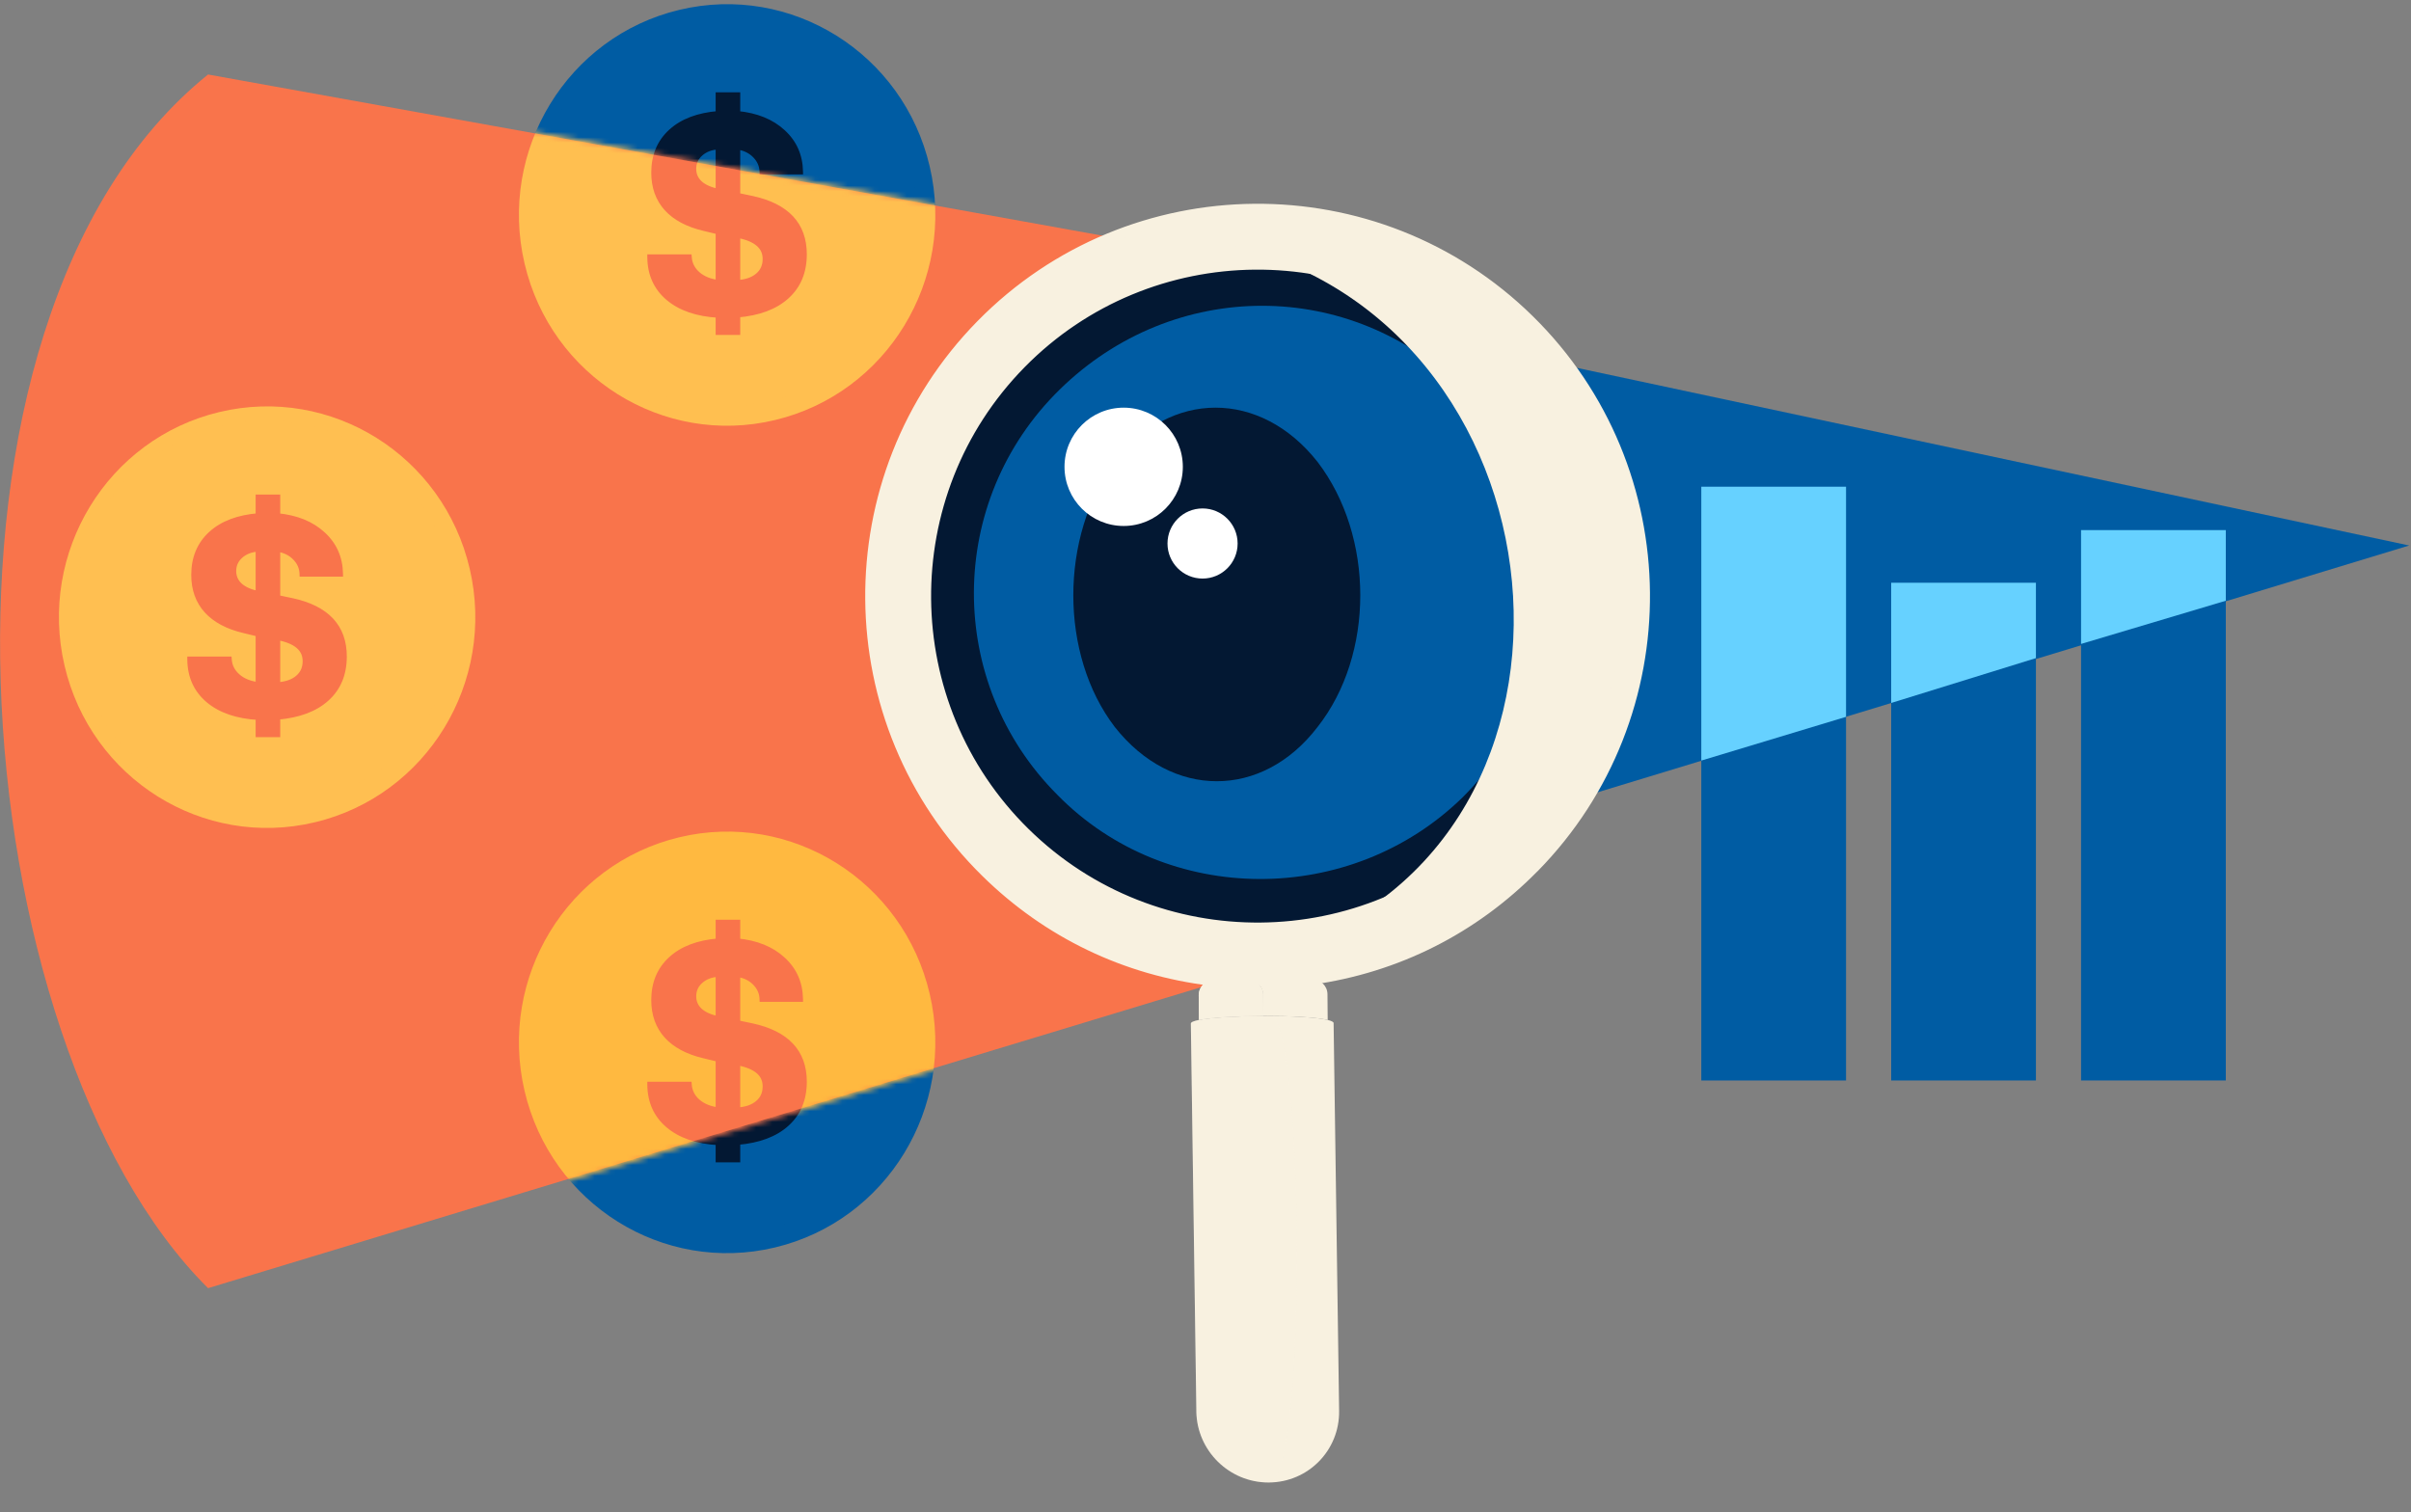 <svg width="448" height="281" viewBox="0 0 448 281" fill="none" xmlns="http://www.w3.org/2000/svg">
<rect x="0" y="0" width="448" height="281" fill="#808080" stroke="none"/>
<path d="M143.997 231.827C164.788 226.859 177.664 205.766 172.757 184.715C167.85 163.664 147.017 150.627 126.227 155.595C105.435 160.564 92.559 181.656 97.466 202.707C102.373 223.758 123.206 236.796 143.997 231.827Z" fill="#005CA3"/>
<path d="M140.326 228.811C159.744 225.62 172.931 207.094 169.778 187.433C166.626 167.771 148.329 154.42 128.911 157.612C109.492 160.803 96.306 179.329 99.458 198.99C102.61 218.651 120.907 232.003 140.326 228.811Z" fill="#005CA3"/>
<path d="M137.029 215.483H133.495V212.288C129.54 212.067 126.435 211.002 124.18 209.093C121.941 207.185 120.814 204.671 120.797 201.553H128.017C128.101 202.814 128.639 203.879 129.633 204.748C130.642 205.617 131.93 206.137 133.495 206.307V196.799L130.844 196.16C127.798 195.444 125.484 194.217 123.902 192.479C122.32 190.724 121.529 188.517 121.529 185.859C121.529 182.724 122.581 180.193 124.685 178.268C126.788 176.342 129.725 175.226 133.495 174.919V171.443H137.029V174.919C140.547 175.26 143.357 176.402 145.461 178.344C147.564 180.27 148.642 182.707 148.692 185.655H141.649C141.615 184.496 141.169 183.482 140.311 182.613C139.453 181.744 138.359 181.216 137.029 181.028V190.128L139.73 190.69C146.176 192.087 149.399 195.529 149.399 201.016C149.399 204.271 148.322 206.869 146.167 208.812C144.03 210.754 140.984 211.896 137.029 212.237V215.483ZM142.229 201.885C142.229 199.568 140.496 198.085 137.029 197.438V206.333C138.662 206.23 139.932 205.787 140.841 205.004C141.767 204.22 142.229 203.18 142.229 201.885ZM128.85 185.143C128.85 186.217 129.245 187.12 130.036 187.853C130.827 188.569 131.98 189.08 133.495 189.386V181.003C132.132 181.071 131.012 181.497 130.137 182.281C129.279 183.048 128.85 184.002 128.85 185.143Z" fill="#031833"/>
<path d="M137.03 215.484V216.007H137.547V215.484H137.03ZM133.496 215.484H132.979V216.007H133.496V215.484ZM133.496 212.289H134.013V211.793L133.525 211.766L133.496 212.289ZM120.798 201.553V201.03H120.278L120.281 201.556L120.798 201.553ZM128.018 201.553L128.534 201.518L128.501 201.03H128.018V201.553ZM129.634 204.748L129.296 205.144L129.299 205.147L129.634 204.748ZM133.496 206.307L133.441 206.828L134.013 206.89V206.307H133.496ZM133.496 196.799H134.013V196.386L133.616 196.29L133.496 196.799ZM130.845 196.16L130.965 195.651L130.962 195.65L130.845 196.16ZM133.496 174.92L133.537 175.442L134.013 175.403V174.92H133.496ZM133.496 171.444V170.92H132.979V171.444H133.496ZM137.03 171.444H137.547V170.92H137.03V171.444ZM137.03 174.92H136.513V175.396L136.981 175.441L137.03 174.92ZM148.693 185.655V186.179H149.219L149.21 185.646L148.693 185.655ZM141.65 185.655L141.133 185.67L141.148 186.179H141.65V185.655ZM137.03 181.029L137.102 180.51L136.513 180.427V181.029H137.03ZM137.03 190.128H136.513V190.555L136.926 190.641L137.03 190.128ZM139.731 190.69L139.84 190.178L139.836 190.178L139.731 190.69ZM137.03 212.237L136.986 211.716L136.513 211.757V212.237H137.03ZM137.03 197.438L137.124 196.923L136.513 196.809V197.438H137.03ZM137.03 206.333H136.513V206.89L137.062 206.856L137.03 206.333ZM140.842 205.004L140.511 204.602L140.507 204.605L140.842 205.004ZM130.038 187.853L129.689 188.239L129.693 188.244L130.038 187.853ZM133.496 189.387L133.395 189.9L134.013 190.025V189.387H133.496ZM133.496 181.003H134.013V180.453L133.471 180.48L133.496 181.003ZM137.03 214.96H133.496V216.007H137.03V214.96ZM134.013 215.484V212.289H132.979V215.484H134.013ZM133.525 211.766C129.643 211.548 126.657 210.506 124.512 208.692L123.848 209.494C126.214 211.496 129.44 212.586 133.468 212.811L133.525 211.766ZM124.512 208.692C122.397 206.888 121.331 204.525 121.315 201.55L120.281 201.556C120.299 204.819 121.487 207.481 123.848 209.494L124.512 208.692ZM120.798 202.077H128.018V201.03H120.798V202.077ZM127.502 201.589C127.596 202.997 128.204 204.189 129.296 205.144L129.972 204.352C129.077 203.569 128.608 202.632 128.534 201.518L127.502 201.589ZM129.299 205.147C130.402 206.096 131.792 206.649 133.441 206.828L133.551 205.787C132.07 205.626 130.885 205.139 129.969 204.349L129.299 205.147ZM134.013 206.307V196.799H132.979V206.307H134.013ZM133.616 196.29L130.965 195.651L130.726 196.669L133.376 197.308L133.616 196.29ZM130.962 195.65C127.984 194.95 125.775 193.763 124.283 192.125L123.521 192.832C125.194 194.67 127.615 195.939 130.729 196.67L130.962 195.65ZM124.283 192.125C122.799 190.478 122.047 188.404 122.047 185.859H121.013C121.013 188.632 121.842 190.969 123.521 192.832L124.283 192.125ZM122.047 185.859C122.047 182.857 123.048 180.473 125.032 178.657L124.339 177.88C122.116 179.914 121.013 182.591 121.013 185.859H122.047ZM125.032 178.657C127.027 176.831 129.843 175.742 133.537 175.442L133.455 174.398C129.609 174.711 126.552 175.855 124.339 177.88L125.032 178.657ZM134.013 174.92V171.444H132.979V174.92H134.013ZM133.496 171.967H137.03V170.92H133.496V171.967ZM136.513 171.444V174.92H137.547V171.444H136.513ZM136.981 175.441C140.414 175.774 143.111 176.882 145.113 178.732L145.81 177.958C143.606 175.922 140.681 174.748 137.079 174.399L136.981 175.441ZM145.113 178.732C147.108 180.557 148.128 182.857 148.176 185.664L149.21 185.646C149.157 182.558 148.023 179.984 145.81 177.958L145.113 178.732ZM148.693 185.132H141.65V186.179H148.693V185.132ZM142.167 185.64C142.129 184.339 141.623 183.201 140.678 182.243L139.947 182.984C140.718 183.764 141.104 184.654 141.133 185.67L142.167 185.64ZM140.678 182.243C139.731 181.285 138.53 180.712 137.102 180.51L136.959 181.547C138.189 181.721 139.176 182.204 139.947 182.984L140.678 182.243ZM136.513 181.029V190.128H137.547V181.029H136.513ZM136.926 190.641L139.627 191.203L139.836 190.178L137.135 189.615L136.926 190.641ZM139.623 191.202C142.784 191.887 145.092 193.061 146.608 194.68C148.114 196.289 148.883 198.385 148.883 201.017H149.917C149.917 198.162 149.075 195.793 147.358 193.96C145.651 192.137 143.125 190.891 139.84 190.178L139.623 191.202ZM148.883 201.017C148.883 204.141 147.856 206.59 145.825 208.421L146.513 209.203C148.79 207.149 149.917 204.402 149.917 201.017H148.883ZM145.825 208.421C143.798 210.264 140.871 211.381 136.986 211.716L137.074 212.759C141.099 212.412 144.265 211.246 146.513 209.203L145.825 208.421ZM136.513 212.237V215.484H137.547V212.237H136.513ZM142.748 201.885C142.748 200.574 142.248 199.478 141.264 198.636C140.301 197.812 138.901 197.255 137.124 196.923L136.937 197.953C138.626 198.269 139.827 198.777 140.597 199.436C141.346 200.076 141.714 200.879 141.714 201.885H142.748ZM136.513 197.438V206.333H137.547V197.438H136.513ZM137.062 206.856C138.766 206.749 140.157 206.283 141.178 205.402L140.507 204.605C139.71 205.293 138.56 205.713 136.998 205.81L137.062 206.856ZM141.174 205.406C142.225 204.516 142.748 203.325 142.748 201.885H141.714C141.714 203.036 141.311 203.925 140.511 204.602L141.174 205.406ZM128.334 185.144C128.334 186.366 128.792 187.409 129.689 188.239L130.387 187.467C129.701 186.832 129.368 186.069 129.368 185.144H128.334ZM129.693 188.244C130.577 189.043 131.828 189.583 133.395 189.9L133.597 188.873C132.135 188.577 131.08 188.094 130.382 187.463L129.693 188.244ZM134.013 189.387V181.003H132.979V189.387H134.013ZM133.471 180.48C132.011 180.553 130.774 181.013 129.796 181.889L130.481 182.674C131.254 181.981 132.255 181.589 133.522 181.526L133.471 180.48ZM129.796 181.889C128.829 182.753 128.334 183.849 128.334 185.144H129.368C129.368 184.155 129.732 183.343 130.481 182.674L129.796 181.889Z" fill="#031833"/>
<path d="M143.997 78.065C164.788 73.097 177.664 52.004 172.757 30.953C167.85 9.902 147.017 -3.136 126.227 1.833C105.435 6.801 92.559 27.894 97.466 48.945C102.373 69.996 123.206 83.033 143.997 78.065Z" fill="#005CA3"/>
<path d="M140.326 75.049C159.744 71.858 172.931 53.332 169.778 33.67C166.626 14.009 148.329 0.658 128.911 3.849C109.492 7.041 96.306 25.567 99.458 45.228C102.61 64.889 120.907 78.24 140.326 75.049Z" fill="#005CA3"/>
<path d="M137.029 61.721H133.495V58.526C129.54 58.304 126.435 57.239 124.18 55.331C121.941 53.422 120.814 50.909 120.797 47.791H128.017C128.101 49.051 128.639 50.117 129.633 50.986C130.642 51.854 131.93 52.374 133.495 52.545V43.036L130.844 42.397C127.798 41.682 125.484 40.455 123.902 38.717C122.32 36.962 121.529 34.755 121.529 32.097C121.529 28.961 122.581 26.431 124.685 24.505C126.788 22.58 129.725 21.464 133.495 21.157V17.681H137.029V21.157C140.547 21.498 143.357 22.639 145.461 24.582C147.564 26.508 148.642 28.944 148.692 31.892H141.649C141.615 30.733 141.169 29.72 140.311 28.851C139.453 27.981 138.359 27.453 137.029 27.266V36.365L139.73 36.928C146.176 38.325 149.399 41.767 149.399 47.254C149.399 50.508 148.322 53.107 146.167 55.049C144.03 56.992 140.984 58.134 137.029 58.474V61.721ZM142.229 48.123C142.229 45.805 140.496 44.323 137.029 43.675V52.57C138.662 52.468 139.932 52.025 140.841 51.241C141.767 50.457 142.229 49.418 142.229 48.123ZM128.85 31.381C128.85 32.454 129.245 33.358 130.036 34.09C130.827 34.806 131.98 35.317 133.495 35.624V27.24C132.132 27.308 131.012 27.734 130.137 28.518C129.279 29.285 128.85 30.239 128.85 31.381Z" fill="#031833"/>
<path d="M137.03 61.721V62.245H137.547V61.721H137.03ZM133.496 61.721H132.979V62.245H133.496V61.721ZM133.496 58.526H134.013V58.031L133.525 58.004L133.496 58.526ZM120.798 47.791V47.267H120.278L120.281 47.794L120.798 47.791ZM128.018 47.791L128.534 47.756L128.501 47.267H128.018V47.791ZM129.634 50.986L129.296 51.382L129.299 51.385L129.634 50.986ZM133.496 52.545L133.441 53.066L134.013 53.128V52.545H133.496ZM133.496 43.037H134.013V42.623L133.616 42.528L133.496 43.037ZM130.845 42.398L130.965 41.889L130.962 41.888L130.845 42.398ZM133.496 21.157L133.537 21.679L134.013 21.641V21.157H133.496ZM133.496 17.681V17.158H132.979V17.681H133.496ZM137.03 17.681H137.547V17.158H137.03V17.681ZM137.03 21.157H136.513V21.633L136.981 21.678L137.03 21.157ZM148.693 31.893V32.416H149.219L149.21 31.884L148.693 31.893ZM141.65 31.893L141.133 31.908L141.148 32.416H141.65V31.893ZM137.03 27.266L137.102 26.748L136.513 26.665V27.266H137.03ZM137.03 36.366H136.513V36.792L136.926 36.879L137.03 36.366ZM139.731 36.928L139.84 36.416L139.836 36.415L139.731 36.928ZM137.03 58.475L136.986 57.953L136.513 57.994V58.475H137.03ZM137.03 43.676L137.124 43.161L136.513 43.047V43.676H137.03ZM137.03 52.571H136.513V53.127L137.062 53.093L137.03 52.571ZM140.842 51.242L140.511 50.84L140.507 50.843L140.842 51.242ZM130.038 34.091L129.689 34.477L129.693 34.481L130.038 34.091ZM133.496 35.624L133.395 36.138L134.013 36.263V35.624H133.496ZM133.496 27.241H134.013V26.691L133.471 26.718L133.496 27.241ZM137.03 61.198H133.496V62.245H137.03V61.198ZM134.013 61.721V58.526H132.979V61.721H134.013ZM133.525 58.004C129.643 57.786 126.657 56.744 124.512 54.929L123.848 55.731C126.214 57.734 129.44 58.823 133.468 59.049L133.525 58.004ZM124.512 54.929C122.397 53.126 121.331 50.762 121.315 47.788L120.281 47.794C120.299 51.056 121.487 53.718 123.848 55.731L124.512 54.929ZM120.798 48.315H128.018V47.267H120.798V48.315ZM127.502 47.826C127.596 49.234 128.204 50.427 129.296 51.382L129.972 50.59C129.077 49.807 128.608 48.869 128.534 47.756L127.502 47.826ZM129.299 51.385C130.402 52.334 131.792 52.886 133.441 53.066L133.551 52.025C132.07 51.863 130.885 51.376 129.969 50.587L129.299 51.385ZM134.013 52.545V43.037H132.979V52.545H134.013ZM133.616 42.528L130.965 41.889L130.726 42.907L133.376 43.546L133.616 42.528ZM130.962 41.888C127.984 41.188 125.775 40.001 124.283 38.362L123.521 39.07C125.194 40.908 127.615 42.176 130.729 42.908L130.962 41.888ZM124.283 38.362C122.799 36.715 122.047 34.642 122.047 32.097H121.013C121.013 34.869 121.842 37.207 123.521 39.07L124.283 38.362ZM122.047 32.097C122.047 29.095 123.048 26.711 125.032 24.894L124.339 24.117C122.116 26.152 121.013 28.829 121.013 32.097H122.047ZM125.032 24.894C127.027 23.068 129.843 21.98 133.537 21.679L133.455 20.636C129.609 20.949 126.552 22.092 124.339 24.117L125.032 24.894ZM134.013 21.157V17.681H132.979V21.157H134.013ZM133.496 18.205H137.03V17.158H133.496V18.205ZM136.513 17.681V21.157H137.547V17.681H136.513ZM136.981 21.678C140.414 22.011 143.111 23.12 145.113 24.969L145.81 24.196C143.606 22.16 140.681 20.985 137.079 20.636L136.981 21.678ZM145.113 24.969C147.108 26.795 148.128 29.094 148.176 31.902L149.21 31.884C149.157 28.795 148.023 26.221 145.81 24.196L145.113 24.969ZM148.693 31.369H141.65V32.416H148.693V31.369ZM142.167 31.877C142.129 30.576 141.623 29.438 140.678 28.481L139.947 29.221C140.718 30.002 141.104 30.891 141.133 31.908L142.167 31.877ZM140.678 28.481C139.731 27.523 138.53 26.949 137.102 26.748L136.959 27.785C138.189 27.958 139.176 28.441 139.947 29.221L140.678 28.481ZM136.513 27.266V36.366H137.547V27.266H136.513ZM136.926 36.879L139.627 37.441L139.836 36.415L137.135 35.853L136.926 36.879ZM139.623 37.44C142.784 38.125 145.092 39.299 146.608 40.918C148.114 42.526 148.883 44.622 148.883 47.254H149.917C149.917 44.399 149.075 42.031 147.358 40.197C145.651 38.374 143.125 37.128 139.84 36.416L139.623 37.44ZM148.883 47.254C148.883 50.379 147.856 52.828 145.825 54.659L146.513 55.441C148.79 53.387 149.917 50.639 149.917 47.254H148.883ZM145.825 54.659C143.798 56.502 140.871 57.619 136.986 57.953L137.074 58.997C141.099 58.65 144.265 57.484 146.513 55.441L145.825 54.659ZM136.513 58.475V61.721H137.547V58.475H136.513ZM142.748 48.123C142.748 46.812 142.248 45.715 141.264 44.873C140.301 44.05 138.901 43.493 137.124 43.161L136.937 44.191C138.626 44.506 139.827 45.014 140.597 45.673C141.346 46.314 141.714 47.117 141.714 48.123H142.748ZM136.513 43.676V52.571H137.547V43.676H136.513ZM137.062 53.093C138.766 52.986 140.157 52.52 141.178 51.64L140.507 50.843C139.71 51.531 138.56 51.95 136.998 52.048L137.062 53.093ZM141.174 51.643C142.225 50.753 142.748 49.563 142.748 48.123H141.714C141.714 49.274 141.311 50.162 140.511 50.84L141.174 51.643ZM128.334 31.382C128.334 32.604 128.792 33.646 129.689 34.477L130.387 33.705C129.701 33.07 129.368 32.306 129.368 31.382H128.334ZM129.693 34.481C130.577 35.281 131.828 35.821 133.395 36.138L133.597 35.111C132.135 34.815 131.08 34.332 130.382 33.7L129.693 34.481ZM134.013 35.624V27.241H132.979V35.624H134.013ZM133.471 26.718C132.011 26.791 130.774 27.251 129.796 28.127L130.481 28.911C131.254 28.219 132.255 27.827 133.522 27.764L133.471 26.718ZM129.796 28.127C128.829 28.991 128.334 30.087 128.334 31.382H129.368C129.368 30.392 129.732 29.58 130.481 28.911L129.796 28.127Z" fill="#031833"/>
<path fill-rule="evenodd" clip-rule="evenodd" d="M229.752 48.283L38.662 13.846C-18.284 59.642 -7.156 193.864 38.662 239.39L229.752 181.464V48.283Z" fill="#F9744B"/>
<mask id="mask0_1539_6731" style="mask-type:alpha" maskUnits="userSpaceOnUse" x="6" y="13" width="225" height="227">
<path fill-rule="evenodd" clip-rule="evenodd" d="M230.85 48.283L39.761 13.846C-6.185 104.484 -2.661 153.671 39.761 239.39L230.85 181.464V48.283Z" fill="#F9744B"/>
</mask>
<g mask="url(#mask0_1539_6731)">
<path d="M143.997 231.829C164.788 226.86 177.664 205.767 172.757 184.716C167.85 163.665 147.018 150.628 126.227 155.596C105.436 160.565 92.559 181.658 97.466 202.709C102.373 223.759 123.206 236.797 143.997 231.829Z" fill="#FFB940"/>
<path d="M140.325 228.812C159.744 225.621 172.93 207.095 169.778 187.434C166.626 167.773 148.329 154.421 128.911 157.613C109.492 160.804 96.305 179.33 99.457 198.991C102.61 218.653 120.907 232.004 140.325 228.812Z" fill="#FFB940"/>
<path d="M137.029 215.484H133.495V212.289C129.54 212.068 126.435 211.003 124.179 209.094C121.941 207.186 120.813 204.672 120.797 201.554H128.017C128.101 202.815 128.639 203.88 129.632 204.749C130.642 205.618 131.929 206.138 133.495 206.308V196.8L130.844 196.161C127.798 195.445 125.484 194.219 123.902 192.48C122.32 190.725 121.529 188.518 121.529 185.86C121.529 182.725 122.581 180.195 124.684 178.269C126.788 176.343 129.725 175.227 133.495 174.921V171.444H137.029V174.921C140.546 175.261 143.357 176.403 145.46 178.346C147.564 180.271 148.641 182.708 148.692 185.656H141.649C141.615 184.497 141.169 183.483 140.311 182.614C139.452 181.745 138.358 181.217 137.029 181.029V190.129L139.73 190.691C146.176 192.089 149.398 195.531 149.398 201.017C149.398 204.272 148.322 206.871 146.167 208.813C144.03 210.756 140.984 211.897 137.029 212.238V215.484ZM142.229 201.886C142.229 199.569 140.496 198.086 137.029 197.439V206.334C138.661 206.232 139.932 205.788 140.841 205.005C141.766 204.221 142.229 203.181 142.229 201.886ZM128.85 185.145C128.85 186.218 129.245 187.121 130.036 187.854C130.827 188.57 131.98 189.081 133.495 189.388V181.004C132.131 181.072 131.012 181.498 130.137 182.282C129.279 183.049 128.85 184.003 128.85 185.145Z" fill="#F9744B"/>
<path d="M137.03 215.485V216.008H137.547V215.485H137.03ZM133.496 215.485H132.979V216.008H133.496V215.485ZM133.496 212.29H134.013V211.794L133.524 211.767L133.496 212.29ZM120.798 201.555V201.031H120.278L120.281 201.557L120.798 201.555ZM128.018 201.555L128.534 201.519L128.501 201.031H128.018V201.555ZM129.634 204.75L129.295 205.146L129.299 205.148L129.634 204.75ZM133.496 206.309L133.441 206.829L134.013 206.892V206.309H133.496ZM133.496 196.8H134.013V196.387L133.616 196.291L133.496 196.8ZM130.845 196.161L130.965 195.652L130.962 195.651L130.845 196.161ZM133.496 174.921L133.537 175.443L134.013 175.404V174.921H133.496ZM133.496 171.445V170.921H132.979V171.445H133.496ZM137.03 171.445H137.547V170.921H137.03V171.445ZM137.03 174.921H136.513V175.397L136.981 175.442L137.03 174.921ZM148.693 185.656V186.18H149.219L149.21 185.647L148.693 185.656ZM141.65 185.656L141.133 185.672L141.148 186.18H141.65V185.656ZM137.03 181.03L137.101 180.511L136.513 180.428V181.03H137.03ZM137.03 190.129H136.513V190.556L136.926 190.642L137.03 190.129ZM139.731 190.692L139.84 190.18L139.835 190.179L139.731 190.692ZM137.03 212.239L136.986 211.717L136.513 211.758V212.239H137.03ZM137.03 197.439L137.124 196.924L136.513 196.811V197.439H137.03ZM137.03 206.334H136.513V206.891L137.062 206.857L137.03 206.334ZM140.842 205.005L140.51 204.603L140.507 204.607L140.842 205.005ZM130.037 187.854L129.688 188.241L129.693 188.245L130.037 187.854ZM133.496 189.388L133.395 189.901L134.013 190.026V189.388H133.496ZM133.496 181.004H134.013V180.454L133.47 180.482L133.496 181.004ZM137.03 214.961H133.496V216.008H137.03V214.961ZM134.013 215.485V212.29H132.979V215.485H134.013ZM133.524 211.767C129.642 211.55 126.657 210.508 124.512 208.693L123.848 209.495C126.214 211.497 129.439 212.587 133.467 212.813L133.524 211.767ZM124.512 208.693C122.397 206.889 121.331 204.526 121.315 201.552L120.281 201.557C120.298 204.82 121.487 207.482 123.848 209.495L124.512 208.693ZM120.798 202.078H128.018V201.031H120.798V202.078ZM127.502 201.59C127.596 202.998 128.204 204.19 129.295 205.146L129.972 204.354C129.077 203.571 128.608 202.633 128.534 201.519L127.502 201.59ZM129.299 205.148C130.401 206.097 131.792 206.65 133.441 206.829L133.551 205.788C132.069 205.627 130.885 205.14 129.968 204.351L129.299 205.148ZM134.013 206.309V196.8H132.979V206.309H134.013ZM133.616 196.291L130.965 195.652L130.725 196.671L133.376 197.309L133.616 196.291ZM130.962 195.651C127.983 194.952 125.774 193.765 124.283 192.126L123.521 192.834C125.194 194.671 127.615 195.94 130.728 196.671L130.962 195.651ZM124.283 192.126C122.798 190.479 122.047 188.405 122.047 185.861H121.013C121.013 188.633 121.842 190.97 123.521 192.834L124.283 192.126ZM122.047 185.861C122.047 182.858 123.048 180.474 125.032 178.658L124.339 177.881C122.116 179.916 121.013 182.593 121.013 185.861H122.047ZM125.032 178.658C127.027 176.832 129.843 175.743 133.537 175.443L133.454 174.399C129.609 174.712 126.551 175.856 124.339 177.881L125.032 178.658ZM134.013 174.921V171.445H132.979V174.921H134.013ZM133.496 171.968H137.03V170.921H133.496V171.968ZM136.513 171.445V174.921H137.547V171.445H136.513ZM136.981 175.442C140.414 175.775 143.111 176.883 145.113 178.733L145.81 177.959C143.605 175.923 140.681 174.749 137.079 174.4L136.981 175.442ZM145.113 178.733C147.108 180.558 148.128 182.858 148.176 185.665L149.21 185.647C149.157 182.559 148.023 179.985 145.81 177.959L145.113 178.733ZM148.693 185.133H141.65V186.18H148.693V185.133ZM142.167 185.641C142.129 184.34 141.623 183.202 140.677 182.244L139.946 182.985C140.717 183.766 141.104 184.655 141.133 185.672L142.167 185.641ZM140.677 182.244C139.731 181.286 138.53 180.713 137.101 180.511L136.959 181.548C138.189 181.722 139.176 182.205 139.946 182.985L140.677 182.244ZM136.513 181.03V190.129H137.547V181.03H136.513ZM136.926 190.642L139.627 191.204L139.835 190.179L137.134 189.617L136.926 190.642ZM139.623 191.203C142.784 191.889 145.092 193.062 146.607 194.681C148.114 196.29 148.883 198.386 148.883 201.018H149.917C149.917 198.163 149.075 195.794 147.358 193.961C145.651 192.138 143.124 190.892 139.84 190.18L139.623 191.203ZM148.883 201.018C148.883 204.142 147.855 206.591 145.825 208.423L146.513 209.205C148.79 207.151 149.917 204.403 149.917 201.018H148.883ZM145.825 208.423C143.798 210.265 140.871 211.382 136.986 211.717L137.074 212.76C141.099 212.413 144.265 211.247 146.513 209.205L145.825 208.423ZM136.513 212.239V215.485H137.547V212.239H136.513ZM142.747 201.887C142.747 200.575 142.248 199.479 141.264 198.637C140.301 197.813 138.901 197.257 137.124 196.924L136.936 197.954C138.626 198.27 139.827 198.778 140.597 199.437C141.346 200.078 141.713 200.881 141.713 201.887H142.747ZM136.513 197.439V206.334H137.547V197.439H136.513ZM137.062 206.857C138.765 206.75 140.157 206.284 141.177 205.404L140.507 204.607C139.71 205.294 138.56 205.714 136.998 205.812L137.062 206.857ZM141.174 205.407C142.224 204.517 142.747 203.326 142.747 201.887H141.713C141.713 203.038 141.311 203.926 140.51 204.603L141.174 205.407ZM128.334 185.145C128.334 186.367 128.792 187.41 129.688 188.241L130.386 187.468C129.701 186.833 129.368 186.07 129.368 185.145H128.334ZM129.693 188.245C130.577 189.045 131.828 189.584 133.395 189.901L133.597 188.875C132.134 188.579 131.08 188.095 130.382 187.464L129.693 188.245ZM134.013 189.388V181.004H132.979V189.388H134.013ZM133.47 180.482C132.01 180.555 130.773 181.015 129.796 181.89L130.48 182.675C131.253 181.983 132.255 181.59 133.521 181.527L133.47 180.482ZM129.796 181.89C128.828 182.755 128.334 183.851 128.334 185.145H129.368C129.368 184.156 129.731 183.344 130.48 182.675L129.796 181.89Z" fill="#F9744B"/>
<path d="M143.997 78.065C164.788 73.097 177.664 52.004 172.757 30.953C167.85 9.902 147.018 -3.135 126.227 1.833C105.436 6.801 92.559 27.894 97.466 48.945C102.373 69.996 123.206 83.033 143.997 78.065Z" fill="#FFBF50"/>
<path d="M140.325 75.049C159.744 71.858 172.93 53.332 169.778 33.671C166.626 14.009 148.329 0.658 128.911 3.849C109.492 7.041 96.305 25.567 99.457 45.228C102.61 64.889 120.907 78.24 140.325 75.049Z" fill="#FFBF50"/>
<path d="M137.029 61.721H133.495V58.526C129.54 58.304 126.435 57.239 124.179 55.331C121.941 53.422 120.813 50.909 120.797 47.791H128.017C128.101 49.052 128.639 50.117 129.632 50.986C130.642 51.855 131.929 52.374 133.495 52.545V43.037L130.844 42.397C127.798 41.682 125.484 40.455 123.902 38.717C122.32 36.962 121.529 34.755 121.529 32.097C121.529 28.962 122.581 26.431 124.684 24.506C126.788 22.58 129.725 21.464 133.495 21.157V17.681H137.029V21.157C140.546 21.498 143.357 22.64 145.46 24.582C147.564 26.508 148.641 28.945 148.692 31.892H141.649C141.615 30.734 141.169 29.72 140.311 28.851C139.452 27.982 138.358 27.453 137.029 27.266V36.365L139.73 36.928C146.176 38.325 149.398 41.767 149.398 47.254C149.398 50.509 148.322 53.107 146.167 55.05C144.03 56.992 140.984 58.134 137.029 58.475V61.721ZM142.229 48.123C142.229 45.806 140.496 44.323 137.029 43.675V52.571C138.661 52.468 139.932 52.025 140.841 51.241C141.766 50.458 142.229 49.418 142.229 48.123ZM128.85 31.381C128.85 32.455 129.245 33.358 130.036 34.09C130.827 34.806 131.98 35.318 133.495 35.624V27.24C132.131 27.309 131.012 27.735 130.137 28.518C129.279 29.285 128.85 30.24 128.85 31.381Z" fill="#F9744B"/>
<path d="M137.03 61.721V62.245H137.547V61.721H137.03ZM133.496 61.721H132.979V62.245H133.496V61.721ZM133.496 58.526H134.013V58.031L133.524 58.004L133.496 58.526ZM120.798 47.791V47.268H120.278L120.281 47.794L120.798 47.791ZM128.018 47.791L128.534 47.756L128.501 47.268H128.018V47.791ZM129.634 50.986L129.295 51.382L129.299 51.385L129.634 50.986ZM133.496 52.545L133.441 53.066L134.013 53.128V52.545H133.496ZM133.496 43.037H134.013V42.624L133.616 42.528L133.496 43.037ZM130.845 42.398L130.965 41.889L130.962 41.888L130.845 42.398ZM133.496 21.158L133.537 21.68L134.013 21.641V21.158H133.496ZM133.496 17.681V17.158H132.979V17.681H133.496ZM137.03 17.681H137.547V17.158H137.03V17.681ZM137.03 21.158H136.513V21.634L136.981 21.679L137.03 21.158ZM148.693 31.893V32.416H149.219L149.21 31.884L148.693 31.893ZM141.65 31.893L141.133 31.908L141.148 32.416H141.65V31.893ZM137.03 27.267L137.101 26.748L136.513 26.665V27.267H137.03ZM137.03 36.366H136.513V36.793L136.926 36.879L137.03 36.366ZM139.731 36.928L139.84 36.416L139.835 36.416L139.731 36.928ZM137.03 58.475L136.986 57.954L136.513 57.994V58.475H137.03ZM137.03 43.676L137.124 43.161L136.513 43.047V43.676H137.03ZM137.03 52.571H136.513V53.128L137.062 53.093L137.03 52.571ZM140.842 51.242L140.51 50.84L140.507 50.843L140.842 51.242ZM130.037 34.091L129.688 34.477L129.693 34.481L130.037 34.091ZM133.496 35.625L133.395 36.138L134.013 36.263V35.625H133.496ZM133.496 27.241H134.013V26.691L133.47 26.718L133.496 27.241ZM137.03 61.198H133.496V62.245H137.03V61.198ZM134.013 61.721V58.526H132.979V61.721H134.013ZM133.524 58.004C129.642 57.786 126.657 56.744 124.512 54.93L123.848 55.732C126.214 57.734 129.439 58.824 133.467 59.049L133.524 58.004ZM124.512 54.93C122.397 53.126 121.331 50.763 121.315 47.788L120.281 47.794C120.298 51.057 121.487 53.719 123.848 55.732L124.512 54.93ZM120.798 48.315H128.018V47.268H120.798V48.315ZM127.502 47.827C127.596 49.235 128.204 50.427 129.295 51.382L129.972 50.59C129.077 49.807 128.608 48.87 128.534 47.756L127.502 47.827ZM129.299 51.385C130.401 52.334 131.792 52.886 133.441 53.066L133.551 52.025C132.069 51.864 130.885 51.377 129.968 50.587L129.299 51.385ZM134.013 52.545V43.037H132.979V52.545H134.013ZM133.616 42.528L130.965 41.889L130.725 42.907L133.376 43.546L133.616 42.528ZM130.962 41.888C127.983 41.188 125.774 40.001 124.283 38.363L123.521 39.07C125.194 40.908 127.615 42.176 130.728 42.908L130.962 41.888ZM124.283 38.363C122.798 36.716 122.047 34.642 122.047 32.097H121.013C121.013 34.869 121.842 37.207 123.521 39.07L124.283 38.363ZM122.047 32.097C122.047 29.095 123.048 26.711 125.032 24.895L124.339 24.118C122.116 26.152 121.013 28.829 121.013 32.097H122.047ZM125.032 24.895C127.027 23.068 129.843 21.98 133.537 21.68L133.454 20.636C129.609 20.949 126.551 22.093 124.339 24.118L125.032 24.895ZM134.013 21.158V17.681H132.979V21.158H134.013ZM133.496 18.205H137.03V17.158H133.496V18.205ZM136.513 17.681V21.158H137.547V17.681H136.513ZM136.981 21.679C140.414 22.011 143.111 23.12 145.113 24.97L145.81 24.196C143.605 22.16 140.681 20.986 137.079 20.637L136.981 21.679ZM145.113 24.97C147.108 26.795 148.128 29.095 148.176 31.902L149.21 31.884C149.157 28.796 148.023 26.221 145.81 24.196L145.113 24.97ZM148.693 31.369H141.65V32.416H148.693V31.369ZM142.167 31.878C142.129 30.577 141.623 29.438 140.677 28.481L139.946 29.221C140.717 30.002 141.104 30.892 141.133 31.908L142.167 31.878ZM140.677 28.481C139.731 27.523 138.53 26.95 137.101 26.748L136.959 27.785C138.189 27.959 139.176 28.442 139.946 29.221L140.677 28.481ZM136.513 27.267V36.366H137.547V27.267H136.513ZM136.926 36.879L139.627 37.441L139.835 36.416L137.134 35.853L136.926 36.879ZM139.623 37.44C142.784 38.125 145.092 39.299 146.607 40.918C148.114 42.526 148.883 44.622 148.883 47.254H149.917C149.917 44.4 149.075 42.031 147.358 40.197C145.651 38.375 143.124 37.128 139.84 36.416L139.623 37.44ZM148.883 47.254C148.883 50.379 147.855 52.828 145.825 54.659L146.513 55.441C148.79 53.387 149.917 50.639 149.917 47.254H148.883ZM145.825 54.659C143.798 56.502 140.871 57.619 136.986 57.954L137.074 58.997C141.099 58.65 144.265 57.484 146.513 55.441L145.825 54.659ZM136.513 58.475V61.721H137.547V58.475H136.513ZM142.747 48.123C142.747 46.812 142.248 45.715 141.264 44.874C140.301 44.05 138.901 43.493 137.124 43.161L136.936 44.191C138.626 44.507 139.827 45.015 140.597 45.673C141.346 46.314 141.713 47.117 141.713 48.123H142.747ZM136.513 43.676V52.571H137.547V43.676H136.513ZM137.062 53.093C138.765 52.987 140.157 52.52 141.177 51.64L140.507 50.843C139.71 51.531 138.56 51.951 136.998 52.048L137.062 53.093ZM141.174 51.643C142.224 50.754 142.747 49.563 142.747 48.123H141.713C141.713 49.274 141.311 50.163 140.51 50.84L141.174 51.643ZM128.334 31.382C128.334 32.604 128.792 33.647 129.688 34.477L130.386 33.705C129.701 33.07 129.368 32.306 129.368 31.382H128.334ZM129.693 34.481C130.577 35.281 131.828 35.821 133.395 36.138L133.597 35.111C132.134 34.815 131.08 34.332 130.382 33.701L129.693 34.481ZM134.013 35.625V27.241H132.979V35.625H134.013ZM133.47 26.718C132.01 26.791 130.773 27.251 129.796 28.127L130.48 28.912C131.253 28.219 132.255 27.827 133.521 27.764L133.47 26.718ZM129.796 28.127C128.828 28.991 128.334 30.087 128.334 31.382H129.368C129.368 30.393 129.731 29.581 130.48 28.912L129.796 28.127Z" fill="#F9744B"/>
</g>
<path fill-rule="evenodd" clip-rule="evenodd" d="M239.063 56.848L447.66 101.373L245.815 162.764L239.063 56.848Z" fill="#005CA3"/>
<rect x="316.128" y="90.443" width="26.895" height="110.347" fill="#005CA3"/>
<rect x="351.41" y="108.291" width="26.895" height="92.498" fill="#005CA3"/>
<rect x="386.693" y="98.518" width="26.895" height="102.27" fill="#005CA3"/>
<path d="M316.128 90.443H343.022V133.214L316.128 141.343V90.443Z" fill="#66D1FF"/>
<path d="M351.41 108.291H378.305V122.303L351.41 130.639L351.41 108.291Z" fill="#66D1FF"/>
<path d="M386.693 98.518H413.587V111.639L386.693 119.668V98.518Z" fill="#66D1FF"/>
<path d="M277.67 154.002C253.798 178.296 214.751 178.638 190.457 154.766C166.163 130.894 165.821 91.848 189.693 67.554C213.565 43.26 252.612 42.918 276.906 66.79C301.2 90.662 301.542 129.708 277.67 154.002Z" fill="#031833"/>
<path d="M225.473 182.18C225.349 182.182 225.219 182.203 225.095 182.218C209.837 180.395 195.047 173.703 183.245 162.107C154.895 134.249 154.496 88.679 182.354 60.329C210.211 31.979 255.781 31.58 284.131 59.437C312.481 87.295 312.88 132.865 285.023 161.215C273.467 172.975 258.865 179.897 243.711 182.014L231.943 182.117L225.48 182.173L225.473 182.18ZM277.669 154.003C301.545 129.705 301.196 90.66 276.905 66.791C252.614 42.922 213.562 43.264 189.693 67.555C165.824 91.846 166.166 130.898 190.457 154.767C214.748 178.636 253.8 178.294 277.669 154.003Z" fill="#F8F1E0"/>
<path d="M285.711 161.905C313.903 133.214 313.498 86.941 284.807 58.749C256.117 30.557 209.844 30.962 181.652 59.653C153.459 88.344 153.865 134.616 182.555 162.808C194.162 174.214 208.832 181.265 224.972 183.191L225.234 183.188C225.351 183.167 225.413 183.159 225.468 183.159L243.83 182.991C259.872 180.749 274.346 173.456 285.697 161.905L285.711 161.905ZM183.042 61.019C210.476 33.1 255.515 32.698 283.441 60.139C311.367 87.58 311.762 132.613 284.321 160.539C273.291 171.763 259.221 178.853 243.633 181.05L225.458 181.209C225.334 181.21 225.203 181.218 225.079 181.247C209.421 179.344 195.188 172.489 183.921 161.418C156.002 133.984 155.601 88.945 183.042 61.019ZM278.364 154.686C302.575 130.047 302.227 90.306 277.588 66.096C252.95 41.885 213.209 42.233 188.998 66.872C164.787 91.51 165.136 131.251 189.774 155.462C214.413 179.673 254.154 179.324 278.364 154.686ZM190.388 68.238C213.848 44.364 252.348 44.026 276.222 67.486C300.097 90.945 300.434 129.446 276.974 153.32C253.515 177.194 215.014 177.531 191.14 154.072C167.266 130.612 166.929 92.112 190.388 68.238Z" fill="#F8F1E0"/>
<path d="M234.737 188.797L234.702 184.856C234.689 183.341 233.445 182.118 231.929 182.131L243.697 182.028L243.89 182.027C245.406 182.013 246.65 183.236 246.663 184.752L246.705 189.547C244.585 189.035 239.684 188.795 234.73 188.804L234.737 188.797Z" fill="#F8F1E0"/>
<path d="M231.936 182.124C233.452 182.111 234.696 183.333 234.71 184.849L234.744 188.79C229.956 188.811 225.148 189.06 222.782 189.536L222.742 184.947C222.73 183.555 223.76 182.409 225.088 182.212C225.212 182.197 225.336 182.168 225.467 182.174L231.93 182.117L231.936 182.124Z" fill="#F8F1E0"/>
<path d="M231.936 182.124C233.452 182.111 234.696 183.333 234.71 184.849L234.744 188.79C229.956 188.811 225.148 189.06 222.782 189.536L222.742 184.947C222.73 183.555 223.76 182.409 225.088 182.212C225.212 182.197 225.336 182.168 225.467 182.174L231.93 182.117L231.936 182.124Z" fill="#F8F1E0"/>
<path d="M222.302 262.273L221.278 190.215C221.276 189.953 221.839 189.728 222.781 189.547C225.147 189.072 229.948 188.816 234.743 188.802C239.69 188.786 244.592 189.026 246.718 189.544C247.409 189.717 247.81 189.907 247.805 190.134L248.829 262.192C248.935 269.523 243.082 275.479 235.751 275.502C228.42 275.525 222.401 269.61 222.295 262.28L222.302 262.273Z" fill="#F8F1E0"/>
<path opacity="0.14" d="M222.303 262.274L221.279 190.216C221.263 189.245 229.004 188.75 236.129 188.798C242.186 188.834 243.083 275.467 235.759 275.496C228.427 275.519 222.409 269.605 222.303 262.274Z" fill="#F8F1E0"/>
<path d="M271.816 148.133C251.05 168.491 216.848 168.491 196.49 147.726C175.724 126.96 175.724 93.165 196.897 72.4C218.07 51.634 251.051 51.634 271.816 72.4C292.581 93.572 292.581 127.367 271.816 148.133Z" fill="#005CA3"/>
<path d="M244.82 135.103C234.545 148.54 217.732 148.54 207.146 135.103C196.871 121.667 196.871 99.68 207.146 85.836C217.421 72.399 234.234 72.399 244.82 85.836C255.407 99.68 255.407 121.667 244.82 135.103Z" fill="#031833"/>
<path d="M208.795 97.745C214.866 97.745 219.788 92.823 219.788 86.752C219.788 80.68 214.866 75.758 208.795 75.758C202.723 75.758 197.801 80.68 197.801 86.752C197.801 92.823 202.723 97.745 208.795 97.745Z" fill="white"/>
<path d="M223.453 107.518C227.051 107.518 229.968 104.601 229.968 101.003C229.968 97.405 227.051 94.488 223.453 94.488C219.855 94.488 216.938 97.405 216.938 101.003C216.938 104.601 219.855 107.518 223.453 107.518Z" fill="white"/>
<path d="M234.946 177.517C301.301 159.703 293.731 61.285 229.157 45.698C265.675 45.698 296.778 67.416 301.301 103.146C306.19 141.761 273.691 174.399 234.946 177.517Z" fill="#F8F1E0"/>
<path d="M58.521 152.808C79.312 147.84 92.188 126.747 87.281 105.696C82.374 84.645 61.541 71.608 40.751 76.576C19.959 81.545 7.083 102.638 11.99 123.689C16.897 144.739 37.73 157.777 58.521 152.808Z" fill="#FFBF51"/>
<path d="M54.849 149.792C74.268 146.601 87.454 128.075 84.302 108.414C81.15 88.753 62.853 75.401 43.435 78.593C24.016 81.784 10.829 100.31 13.982 119.971C17.134 139.633 35.431 152.984 54.849 149.792Z" fill="#FFBF51"/>
<path d="M51.553 136.464H48.019V133.269C44.064 133.048 40.959 131.983 38.704 130.074C36.466 128.166 35.338 125.652 35.321 122.534H42.541C42.625 123.795 43.164 124.86 44.157 125.729C45.167 126.598 46.454 127.118 48.019 127.288V117.78L45.368 117.141C42.322 116.425 40.008 115.198 38.426 113.46C36.844 111.705 36.053 109.498 36.053 106.84C36.053 103.705 37.105 101.175 39.209 99.249C41.313 97.323 44.249 96.207 48.019 95.901V92.424H51.553V95.901C55.071 96.241 57.881 97.383 59.985 99.326C62.089 101.251 63.166 103.688 63.216 106.636H56.173C56.14 105.477 55.694 104.463 54.835 103.594C53.977 102.725 52.883 102.197 51.553 102.009V111.109L54.255 111.671C60.7 113.069 63.923 116.511 63.923 121.997C63.923 125.252 62.846 127.85 60.692 129.793C58.554 131.736 55.508 132.877 51.553 133.218V136.464ZM56.754 122.866C56.754 120.549 55.02 119.066 51.553 118.419V127.314C53.186 127.212 54.456 126.768 55.365 125.985C56.291 125.201 56.754 124.161 56.754 122.866ZM43.374 106.125C43.374 107.198 43.77 108.101 44.561 108.834C45.352 109.55 46.505 110.061 48.019 110.368V101.984C46.656 102.052 45.537 102.478 44.662 103.262C43.803 104.029 43.374 104.983 43.374 106.125Z" fill="#F9744B"/>
<path d="M51.554 136.465V136.988H52.071V136.465H51.554ZM48.02 136.465H47.503V136.988H48.02V136.465ZM48.02 133.27H48.537V132.774L48.048 132.747L48.02 133.27ZM35.322 122.535V122.011H34.802L34.805 122.537L35.322 122.535ZM42.542 122.535L43.058 122.499L43.025 122.011H42.542V122.535ZM44.158 125.73L43.819 126.126L43.823 126.128L44.158 125.73ZM48.02 127.289L47.965 127.809L48.537 127.872V127.289H48.02ZM48.02 117.78H48.537V117.367L48.14 117.271L48.02 117.78ZM45.369 117.141L45.489 116.632L45.486 116.631L45.369 117.141ZM48.02 95.901L48.061 96.423L48.537 96.384V95.901H48.02ZM48.02 92.425V91.901H47.503V92.425H48.02ZM51.554 92.425H52.071V91.901H51.554V92.425ZM51.554 95.901H51.037V96.377L51.505 96.422L51.554 95.901ZM63.217 106.636V107.16H63.743L63.734 106.627L63.217 106.636ZM56.174 106.636L55.657 106.652L55.672 107.16H56.174V106.636ZM51.554 102.01L51.626 101.491L51.037 101.408V102.01H51.554ZM51.554 111.109H51.037V111.536L51.45 111.622L51.554 111.109ZM54.255 111.672L54.364 111.16L54.359 111.159L54.255 111.672ZM51.554 133.219L51.51 132.697L51.037 132.738V133.219H51.554ZM51.554 118.419L51.648 117.904L51.037 117.791V118.419H51.554ZM51.554 127.314H51.037V127.871L51.586 127.837L51.554 127.314ZM55.366 125.985L55.034 125.583L55.031 125.587L55.366 125.985ZM44.561 108.834L44.212 109.221L44.217 109.225L44.561 108.834ZM48.02 110.368L47.919 110.881L48.537 111.006V110.368H48.02ZM48.02 101.984H48.537V101.434L47.994 101.462L48.02 101.984ZM51.554 135.941H48.02V136.988H51.554V135.941ZM48.537 136.465V133.27H47.503V136.465H48.537ZM48.048 132.747C44.166 132.53 41.181 131.488 39.036 129.673L38.372 130.475C40.738 132.477 43.964 133.567 47.992 133.793L48.048 132.747ZM39.036 129.673C36.921 127.869 35.855 125.506 35.839 122.532L34.805 122.537C34.822 125.8 36.011 128.462 38.372 130.475L39.036 129.673ZM35.322 123.058H42.542V122.011H35.322V123.058ZM42.026 122.57C42.12 123.978 42.728 125.17 43.819 126.126L44.496 125.334C43.601 124.551 43.132 123.613 43.058 122.499L42.026 122.57ZM43.823 126.128C44.925 127.077 46.316 127.63 47.965 127.809L48.075 126.768C46.593 126.607 45.409 126.12 44.492 125.331L43.823 126.128ZM48.537 127.289V117.78H47.503V127.289H48.537ZM48.14 117.271L45.489 116.632L45.249 117.651L47.9 118.289L48.14 117.271ZM45.486 116.631C42.507 115.931 40.298 114.745 38.807 113.106L38.045 113.814C39.718 115.651 42.139 116.92 45.252 117.651L45.486 116.631ZM38.807 113.106C37.322 111.459 36.571 109.385 36.571 106.841H35.537C35.537 109.613 36.366 111.95 38.045 113.814L38.807 113.106ZM36.571 106.841C36.571 103.838 37.572 101.454 39.556 99.638L38.863 98.861C36.64 100.896 35.537 103.573 35.537 106.841H36.571ZM39.556 99.638C41.551 97.812 44.367 96.723 48.061 96.423L47.978 95.379C44.133 95.692 41.075 96.836 38.863 98.861L39.556 99.638ZM48.537 95.901V92.425H47.503V95.901H48.537ZM48.02 92.948H51.554V91.901H48.02V92.948ZM51.037 92.425V95.901H52.071V92.425H51.037ZM51.505 96.422C54.938 96.755 57.635 97.863 59.637 99.713L60.334 98.939C58.129 96.903 55.205 95.729 51.603 95.38L51.505 96.422ZM59.637 99.713C61.632 101.538 62.652 103.838 62.7 106.645L63.734 106.627C63.681 103.539 62.547 100.965 60.334 98.939L59.637 99.713ZM63.217 106.113H56.174V107.16H63.217V106.113ZM56.691 106.621C56.653 105.32 56.147 104.182 55.201 103.224L54.47 103.965C55.242 104.745 55.628 105.635 55.657 106.652L56.691 106.621ZM55.201 103.224C54.255 102.266 53.054 101.693 51.626 101.491L51.483 102.528C52.713 102.702 53.7 103.185 54.47 103.965L55.201 103.224ZM51.037 102.01V111.109H52.071V102.01H51.037ZM51.45 111.622L54.151 112.184L54.359 111.159L51.658 110.597L51.45 111.622ZM54.147 112.183C57.308 112.869 59.616 114.042 61.131 115.661C62.638 117.27 63.407 119.366 63.407 121.998H64.441C64.441 119.143 63.599 116.774 61.882 114.941C60.175 113.118 57.648 111.872 54.364 111.16L54.147 112.183ZM63.407 121.998C63.407 125.122 62.38 127.571 60.349 129.403L61.037 130.185C63.314 128.131 64.441 125.383 64.441 121.998H63.407ZM60.349 129.403C58.322 131.245 55.395 132.362 51.51 132.697L51.598 133.74C55.623 133.393 58.789 132.227 61.037 130.185L60.349 129.403ZM51.037 133.219V136.465H52.071V133.219H51.037ZM57.272 122.867C57.272 121.555 56.772 120.459 55.788 119.617C54.825 118.793 53.425 118.237 51.648 117.904L51.46 118.934C53.15 119.25 54.351 119.758 55.121 120.417C55.87 121.058 56.237 121.861 56.237 122.867H57.272ZM51.037 118.419V127.314H52.071V118.419H51.037ZM51.586 127.837C53.289 127.73 54.681 127.264 55.701 126.384L55.031 125.587C54.234 126.274 53.084 126.694 51.522 126.792L51.586 127.837ZM55.698 126.387C56.748 125.497 57.272 124.306 57.272 122.867H56.237C56.237 124.018 55.835 124.906 55.034 125.583L55.698 126.387ZM42.858 106.125C42.858 107.347 43.316 108.39 44.212 109.221L44.91 108.448C44.225 107.813 43.892 107.05 43.892 106.125H42.858ZM44.217 109.225C45.101 110.025 46.352 110.564 47.919 110.881L48.121 109.855C46.658 109.559 45.604 109.075 44.906 108.444L44.217 109.225ZM48.537 110.368V101.984H47.503V110.368H48.537ZM47.994 101.462C46.535 101.535 45.297 101.995 44.32 102.87L45.005 103.655C45.777 102.963 46.779 102.57 48.045 102.507L47.994 101.462ZM44.32 102.87C43.352 103.735 42.858 104.831 42.858 106.125H43.892C43.892 105.136 44.255 104.324 45.005 103.655L44.32 102.87Z" fill="#F9744B"/>
</svg>
